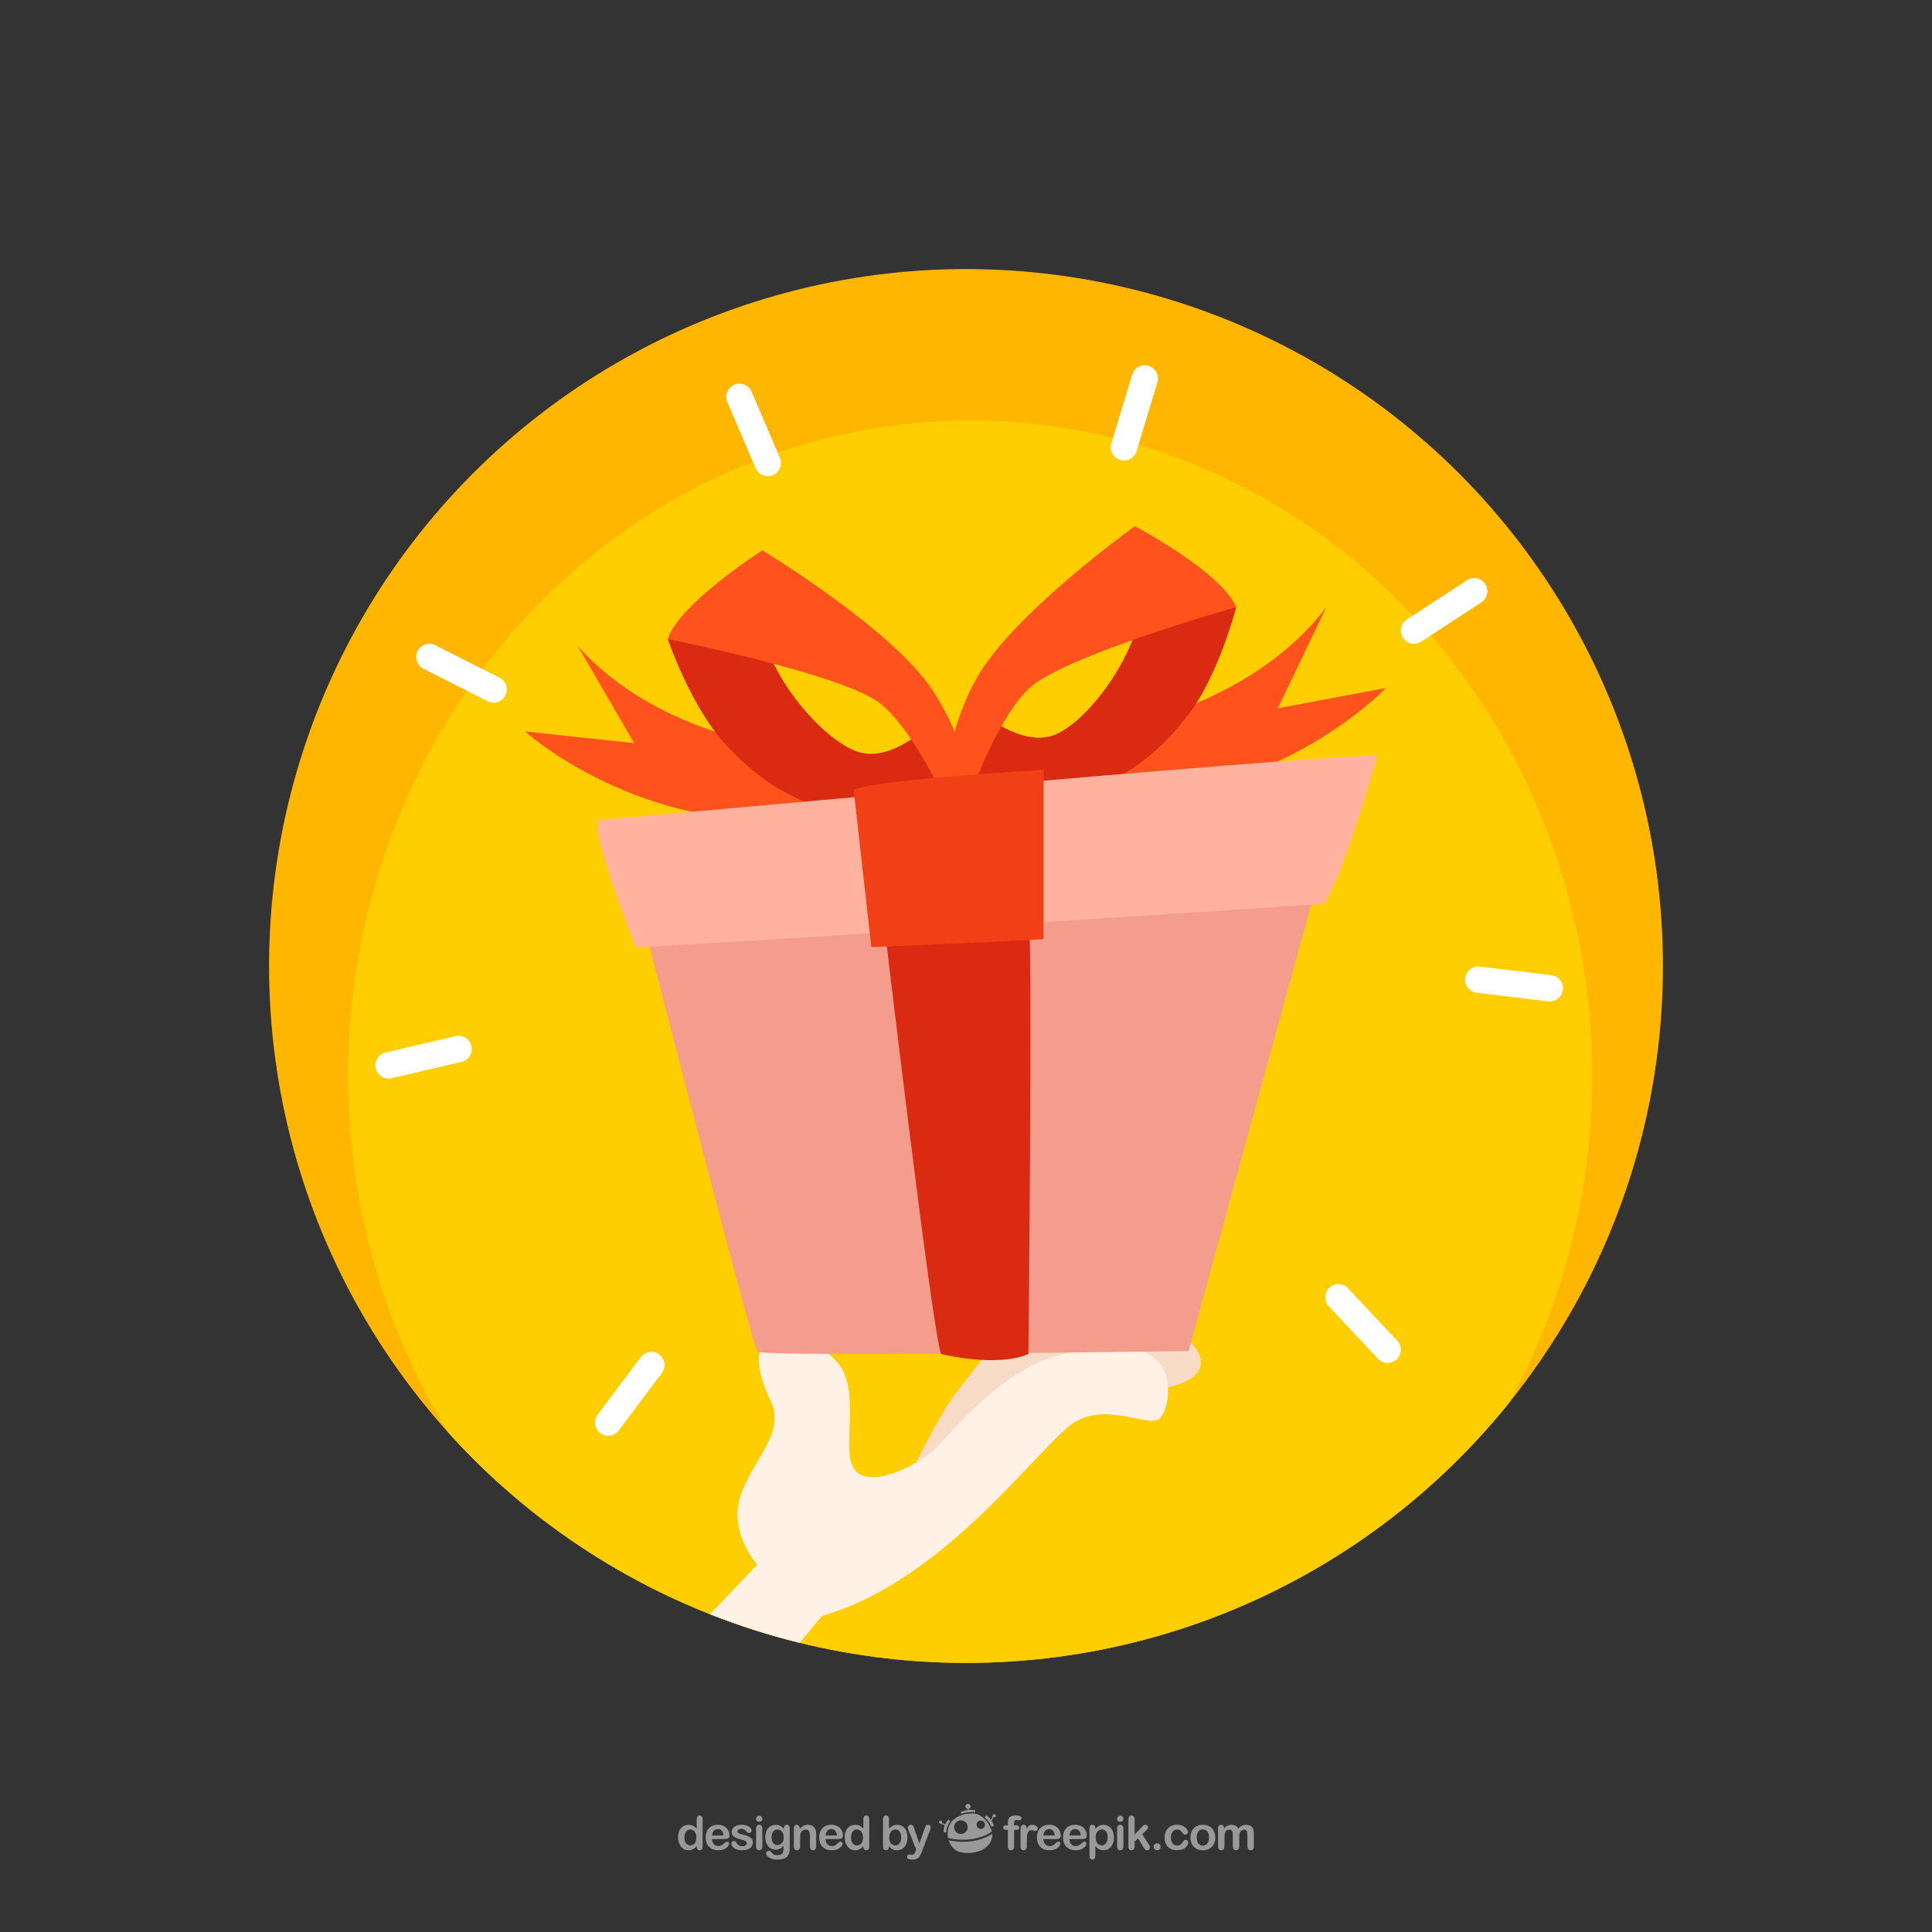<?xml version="1.0" encoding="utf-8"?>
<!-- Generator: Adobe Illustrator 27.5.0, SVG Export Plug-In . SVG Version: 6.00 Build 0)  -->
<svg version="1.1" xmlns="http://www.w3.org/2000/svg" xmlns:xlink="http://www.w3.org/1999/xlink" x="0px" y="0px"
	 viewBox="0 0 800 800" style="enable-background:new 0 0 800 800;" xml:space="preserve">
<rect x="0" y="0" width="800" height="800" fill="#333333" stroke="none"/>
<g id="Background">
	<g>
		<g>
			<path style="fill:#999999;" d="M288.492,764.671v-0.257c-0.349,0.398-0.692,0.724-1.031,0.973
				c-0.338,0.251-0.706,0.441-1.102,0.57c-0.396,0.132-0.827,0.195-1.296,0.195c-0.621,0-1.196-0.131-1.725-0.393
				c-0.528-0.263-0.986-0.639-1.372-1.126c-0.387-0.487-0.68-1.06-0.879-1.719c-0.199-0.659-0.299-1.371-0.299-2.137
				c0-1.621,0.396-2.886,1.188-3.791c0.792-0.904,1.833-1.357,3.125-1.357c0.747,0,1.377,0.129,1.89,0.384
				c0.513,0.257,1.013,0.652,1.501,1.183v-3.827c0-0.532,0.105-0.934,0.318-1.206c0.211-0.273,0.514-0.408,0.907-0.408
				c0.393,0,0.694,0.125,0.907,0.375c0.212,0.251,0.318,0.618,0.318,1.106v11.436c0,0.494-0.113,0.864-0.342,1.111
				c-0.228,0.246-0.522,0.37-0.883,0.37c-0.354,0-0.647-0.128-0.879-0.384C288.607,765.511,288.492,765.146,288.492,764.671z
				 M283.392,760.862c0,0.703,0.109,1.301,0.328,1.795c0.219,0.494,0.518,0.866,0.897,1.115c0.38,0.251,0.795,0.377,1.244,0.377
				c0.456,0,0.872-0.119,1.249-0.357c0.377-0.236,0.677-0.602,0.902-1.091c0.225-0.491,0.337-1.105,0.337-1.839
				c0-0.69-0.112-1.284-0.337-1.782c-0.225-0.496-0.528-0.876-0.912-1.14c-0.383-0.262-0.803-0.393-1.258-0.393
				c-0.475,0-0.899,0.135-1.273,0.403c-0.374,0.269-0.663,0.654-0.869,1.158C283.494,759.613,283.392,760.197,283.392,760.862z"/>
			<path style="fill:#999999;" d="M299.926,761.518h-5.071c0.006,0.588,0.125,1.107,0.356,1.557c0.23,0.45,0.538,0.789,0.921,1.017
				c0.383,0.229,0.806,0.341,1.268,0.341c0.31,0,0.593-0.035,0.85-0.107c0.257-0.074,0.505-0.187,0.746-0.343
				c0.241-0.154,0.462-0.321,0.665-0.499c0.202-0.178,0.464-0.419,0.788-0.723c0.133-0.113,0.323-0.171,0.571-0.171
				c0.266,0,0.48,0.074,0.645,0.22c0.165,0.146,0.248,0.351,0.248,0.617c0,0.234-0.093,0.507-0.275,0.821
				c-0.185,0.314-0.462,0.614-0.832,0.902c-0.372,0.288-0.835,0.526-1.397,0.717c-0.56,0.19-1.204,0.285-1.933,0.285
				c-1.664,0-2.96-0.476-3.884-1.425c-0.924-0.949-1.386-2.238-1.386-3.865c0-0.767,0.113-1.478,0.341-2.132
				c0.229-0.656,0.561-1.218,0.997-1.687c0.437-0.469,0.975-0.827,1.615-1.078c0.639-0.25,1.349-0.374,2.127-0.374
				c1.013,0,1.882,0.212,2.606,0.641c0.726,0.427,1.27,0.979,1.63,1.656c0.36,0.678,0.542,1.369,0.542,2.07
				c0,0.653-0.187,1.075-0.56,1.27C301.13,761.421,300.604,761.518,299.926,761.518z M294.855,760.046h4.702
				c-0.063-0.887-0.303-1.551-0.717-1.99c-0.415-0.44-0.96-0.66-1.638-0.66c-0.646,0-1.177,0.223-1.591,0.669
				C295.195,758.511,294.944,759.172,294.855,760.046z"/>
			<path style="fill:#999999;" d="M311.741,762.761c0,0.716-0.173,1.329-0.522,1.839c-0.348,0.51-0.862,0.896-1.543,1.159
				c-0.68,0.263-1.508,0.393-2.483,0.393c-0.931,0-1.728-0.143-2.394-0.428c-0.664-0.284-1.156-0.642-1.472-1.067
				c-0.317-0.429-0.475-0.857-0.475-1.288c0-0.285,0.101-0.528,0.304-0.73c0.202-0.202,0.459-0.304,0.77-0.304
				c0.271,0,0.48,0.066,0.626,0.199c0.146,0.133,0.286,0.32,0.418,0.56c0.266,0.464,0.585,0.807,0.956,1.036
				c0.37,0.228,0.875,0.342,1.515,0.342c0.519,0,0.945-0.116,1.277-0.347c0.332-0.232,0.498-0.496,0.498-0.794
				c0-0.456-0.172-0.787-0.518-0.996c-0.345-0.209-0.913-0.409-1.705-0.6c-0.893-0.221-1.619-0.454-2.18-0.698
				c-0.561-0.242-1.008-0.565-1.344-0.963c-0.335-0.399-0.503-0.891-0.503-1.473c0-0.518,0.155-1.01,0.465-1.473
				c0.311-0.461,0.768-0.83,1.374-1.106c0.603-0.276,1.333-0.414,2.188-0.414c0.671,0,1.275,0.069,1.809,0.21
				c0.536,0.138,0.983,0.326,1.34,0.561c0.358,0.233,0.63,0.493,0.816,0.777c0.186,0.285,0.28,0.563,0.28,0.837
				c0,0.297-0.1,0.541-0.298,0.732c-0.199,0.188-0.482,0.285-0.85,0.285c-0.266,0-0.492-0.076-0.679-0.229
				c-0.186-0.151-0.4-0.379-0.641-0.683c-0.196-0.253-0.426-0.456-0.693-0.608c-0.266-0.152-0.627-0.227-1.083-0.227
				c-0.469,0-0.858,0.099-1.168,0.3c-0.31,0.198-0.465,0.446-0.465,0.744c0,0.273,0.114,0.496,0.341,0.67
				c0.228,0.175,0.535,0.319,0.922,0.433c0.386,0.113,0.917,0.252,1.596,0.417c0.803,0.197,1.46,0.432,1.97,0.703
				c0.509,0.271,0.896,0.594,1.16,0.965C311.61,761.864,311.741,762.286,311.741,762.761z"/>
			<path style="fill:#999999;" d="M314.39,754.404c-0.361,0-0.669-0.111-0.926-0.333c-0.256-0.221-0.385-0.534-0.385-0.94
				c0-0.368,0.131-0.669,0.394-0.907c0.263-0.238,0.569-0.356,0.916-0.356c0.336,0,0.633,0.107,0.893,0.323
				c0.26,0.216,0.39,0.528,0.39,0.94c0,0.399-0.127,0.711-0.381,0.936C315.039,754.291,314.738,754.404,314.39,754.404z
				 M315.672,757.082v7.493c0,0.52-0.124,0.913-0.371,1.179c-0.247,0.266-0.56,0.398-0.94,0.398s-0.689-0.136-0.926-0.408
				c-0.238-0.272-0.356-0.662-0.356-1.169v-7.418c0-0.512,0.118-0.898,0.356-1.158c0.237-0.26,0.546-0.39,0.926-0.39
				s0.693,0.13,0.94,0.39C315.549,756.259,315.672,756.62,315.672,757.082z"/>
			<path style="fill:#999999;" d="M327.031,757.51v7.531c0,0.861-0.093,1.602-0.277,2.224c-0.182,0.619-0.477,1.133-0.883,1.538
				c-0.405,0.404-0.935,0.706-1.59,0.901c-0.655,0.197-1.471,0.295-2.446,0.295c-0.893,0-1.69-0.125-2.393-0.375
				c-0.702-0.251-1.243-0.573-1.624-0.969c-0.379-0.396-0.57-0.803-0.57-1.221c0-0.316,0.108-0.575,0.324-0.773
				c0.215-0.2,0.475-0.3,0.778-0.3c0.38,0,0.712,0.168,0.997,0.503c0.139,0.171,0.283,0.345,0.432,0.519
				c0.149,0.175,0.314,0.323,0.494,0.447c0.181,0.122,0.398,0.214,0.65,0.274c0.253,0.059,0.545,0.09,0.874,0.09
				c0.671,0,1.192-0.093,1.563-0.28c0.371-0.187,0.63-0.448,0.779-0.784c0.149-0.334,0.236-0.693,0.261-1.077
				c0.025-0.384,0.044-0.999,0.057-1.849c-0.399,0.559-0.859,0.983-1.382,1.274c-0.522,0.291-1.145,0.436-1.866,0.436
				c-0.868,0-1.625-0.222-2.275-0.665c-0.648-0.443-1.147-1.063-1.495-1.861c-0.349-0.799-0.522-1.719-0.522-2.764
				c0-0.778,0.105-1.482,0.317-2.108c0.213-0.628,0.515-1.156,0.907-1.587c0.393-0.431,0.845-0.755,1.358-0.974
				c0.513-0.218,1.076-0.327,1.691-0.327c0.734,0,1.371,0.142,1.909,0.422c0.538,0.283,1.039,0.725,1.5,1.326v-0.352
				c0-0.449,0.11-0.797,0.332-1.045c0.222-0.246,0.507-0.37,0.855-0.37c0.5,0,0.832,0.164,0.997,0.489
				C326.948,756.425,327.031,756.896,327.031,757.51z M319.518,760.796c0,1.051,0.229,1.846,0.688,2.384
				c0.459,0.539,1.053,0.808,1.781,0.808c0.43,0,0.837-0.116,1.22-0.347c0.384-0.232,0.695-0.58,0.936-1.045
				c0.24-0.466,0.361-1.03,0.361-1.695c0-1.057-0.232-1.881-0.698-2.469c-0.466-0.589-1.078-0.884-1.838-0.884
				c-0.741,0-1.334,0.282-1.78,0.846C319.741,758.956,319.518,759.758,319.518,760.796z"/>
			<path style="fill:#999999;" d="M331.152,757.044v0.314c0.455-0.602,0.954-1.043,1.496-1.325c0.542-0.281,1.163-0.423,1.866-0.423
				c0.684,0,1.295,0.149,1.833,0.447c0.538,0.298,0.941,0.719,1.206,1.262c0.172,0.317,0.282,0.66,0.332,1.026
				c0.051,0.368,0.077,0.836,0.077,1.406v4.824c0,0.52-0.119,0.913-0.357,1.179c-0.237,0.266-0.546,0.398-0.926,0.398
				c-0.387,0-0.7-0.136-0.94-0.408c-0.241-0.272-0.361-0.662-0.361-1.169v-4.321c0-0.854-0.119-1.509-0.356-1.961
				c-0.238-0.452-0.71-0.68-1.42-0.68c-0.461,0-0.883,0.138-1.263,0.413c-0.38,0.276-0.659,0.655-0.836,1.136
				c-0.126,0.387-0.19,1.107-0.19,2.165v3.248c0,0.525-0.123,0.921-0.365,1.184c-0.244,0.263-0.559,0.393-0.945,0.393
				c-0.375,0-0.681-0.136-0.922-0.408c-0.24-0.272-0.361-0.662-0.361-1.169v-7.493c0-0.494,0.107-0.863,0.323-1.107
				c0.215-0.243,0.51-0.365,0.883-0.365c0.229,0,0.435,0.054,0.619,0.162c0.183,0.108,0.331,0.27,0.441,0.483
				C331.097,756.471,331.152,756.734,331.152,757.044z"/>
			<path style="fill:#999999;" d="M346.926,761.518h-5.071c0.007,0.588,0.125,1.107,0.356,1.557c0.231,0.45,0.538,0.789,0.921,1.017
				c0.382,0.229,0.805,0.341,1.267,0.341c0.31,0,0.594-0.035,0.851-0.107c0.255-0.074,0.504-0.187,0.746-0.343
				c0.24-0.154,0.461-0.321,0.665-0.499c0.202-0.178,0.464-0.419,0.788-0.723c0.133-0.113,0.323-0.171,0.57-0.171
				c0.266,0,0.481,0.074,0.646,0.22c0.165,0.146,0.247,0.351,0.247,0.617c0,0.234-0.091,0.507-0.275,0.821
				c-0.184,0.314-0.461,0.614-0.832,0.902c-0.371,0.288-0.835,0.526-1.396,0.717c-0.56,0.19-1.205,0.285-1.933,0.285
				c-1.665,0-2.96-0.476-3.885-1.425c-0.923-0.949-1.386-2.238-1.386-3.865c0-0.767,0.114-1.478,0.342-2.132
				c0.228-0.656,0.561-1.218,0.998-1.687c0.436-0.469,0.975-0.827,1.614-1.078c0.639-0.25,1.349-0.374,2.128-0.374
				c1.013,0,1.881,0.212,2.606,0.641c0.726,0.427,1.269,0.979,1.63,1.656c0.36,0.678,0.542,1.369,0.542,2.07
				c0,0.653-0.186,1.075-0.561,1.27C348.13,761.421,347.605,761.518,346.926,761.518z M341.855,760.046h4.701
				c-0.063-0.887-0.302-1.551-0.717-1.99c-0.415-0.44-0.961-0.66-1.638-0.66c-0.646,0-1.177,0.223-1.592,0.669
				C342.194,758.511,341.944,759.172,341.855,760.046z"/>
			<path style="fill:#999999;" d="M357.496,764.671v-0.257c-0.348,0.398-0.691,0.724-1.03,0.973
				c-0.339,0.251-0.706,0.441-1.102,0.57c-0.395,0.132-0.828,0.195-1.296,0.195c-0.622,0-1.196-0.131-1.724-0.393
				c-0.529-0.263-0.986-0.639-1.373-1.126c-0.387-0.487-0.679-1.06-0.878-1.719c-0.2-0.659-0.299-1.371-0.299-2.137
				c0-1.621,0.395-2.886,1.187-3.791c0.792-0.904,1.833-1.357,3.125-1.357c0.747,0,1.378,0.129,1.89,0.384
				c0.513,0.257,1.013,0.652,1.5,1.183v-3.827c0-0.532,0.106-0.934,0.319-1.206c0.211-0.273,0.515-0.408,0.907-0.408
				c0.392,0,0.694,0.125,0.907,0.375c0.212,0.251,0.318,0.618,0.318,1.106v11.436c0,0.494-0.114,0.864-0.342,1.111
				c-0.228,0.246-0.522,0.37-0.883,0.37c-0.355,0-0.647-0.128-0.879-0.384C357.612,765.511,357.496,765.146,357.496,764.671z
				 M352.396,760.862c0,0.703,0.108,1.301,0.327,1.795c0.218,0.494,0.518,0.866,0.898,1.115c0.379,0.251,0.794,0.377,1.243,0.377
				c0.456,0,0.873-0.119,1.249-0.357c0.377-0.236,0.678-0.602,0.902-1.091c0.225-0.491,0.337-1.105,0.337-1.839
				c0-0.69-0.112-1.284-0.337-1.782c-0.224-0.496-0.528-0.876-0.912-1.14c-0.384-0.262-0.803-0.393-1.259-0.393
				c-0.474,0-0.899,0.135-1.272,0.403c-0.373,0.269-0.663,0.654-0.869,1.158C352.499,759.613,352.396,760.197,352.396,760.862z"/>
			<path style="fill:#999999;" d="M368.094,753.235v3.96c0.487-0.506,0.984-0.895,1.491-1.163c0.506-0.269,1.134-0.403,1.881-0.403
				c0.861,0,1.616,0.204,2.266,0.611c0.648,0.41,1.151,1.002,1.51,1.777c0.357,0.774,0.537,1.695,0.537,2.76
				c0,0.785-0.1,1.504-0.299,2.16c-0.2,0.655-0.49,1.224-0.869,1.704c-0.38,0.481-0.841,0.854-1.382,1.117
				c-0.542,0.263-1.139,0.393-1.79,0.393c-0.399,0-0.775-0.047-1.125-0.143c-0.352-0.095-0.651-0.219-0.898-0.375
				c-0.246-0.154-0.457-0.314-0.631-0.479c-0.174-0.164-0.404-0.412-0.689-0.741v0.257c0,0.487-0.117,0.856-0.352,1.107
				c-0.233,0.25-0.531,0.374-0.892,0.374c-0.367,0-0.66-0.124-0.879-0.374c-0.219-0.251-0.328-0.62-0.328-1.107v-11.322
				c0-0.525,0.106-0.923,0.317-1.191c0.212-0.269,0.509-0.403,0.889-0.403c0.399,0,0.706,0.128,0.921,0.384
				C367.986,752.396,368.094,752.76,368.094,753.235z M368.218,760.938c0,1.032,0.236,1.824,0.708,2.378
				c0.472,0.555,1.091,0.833,1.857,0.833c0.652,0,1.214-0.283,1.686-0.851c0.472-0.567,0.708-1.379,0.708-2.437
				c0-0.684-0.097-1.273-0.294-1.767c-0.197-0.494-0.475-0.876-0.835-1.145c-0.361-0.268-0.783-0.403-1.264-0.403
				c-0.494,0-0.935,0.135-1.32,0.403c-0.386,0.269-0.69,0.658-0.912,1.168C368.329,759.628,368.218,760.235,368.218,760.938z"/>
			<path style="fill:#999999;" d="M379.14,766.476l0.237-0.58l-3.191-8.035c-0.196-0.461-0.295-0.798-0.295-1.007
				c0-0.222,0.058-0.427,0.171-0.616c0.114-0.19,0.271-0.343,0.47-0.456c0.2-0.115,0.407-0.172,0.622-0.172
				c0.373,0,0.655,0.119,0.846,0.357c0.19,0.237,0.357,0.577,0.503,1.021l2.194,6.383l2.08-5.936
				c0.164-0.479,0.313-0.857,0.446-1.13c0.133-0.272,0.273-0.456,0.422-0.55c0.149-0.096,0.359-0.144,0.632-0.144
				c0.197,0,0.385,0.052,0.565,0.157c0.18,0.104,0.319,0.245,0.418,0.423c0.098,0.177,0.148,0.363,0.148,0.56
				c-0.026,0.12-0.066,0.291-0.124,0.514c-0.058,0.221-0.126,0.447-0.208,0.674l-3.381,8.852c-0.292,0.778-0.577,1.389-0.855,1.832
				c-0.279,0.443-0.647,0.785-1.106,1.021c-0.46,0.238-1.078,0.357-1.857,0.357c-0.759,0-1.33-0.082-1.708-0.246
				c-0.381-0.166-0.57-0.467-0.57-0.903c0-0.297,0.089-0.527,0.271-0.689c0.18-0.161,0.448-0.243,0.801-0.243
				c0.14,0,0.276,0.02,0.409,0.059c0.164,0.037,0.307,0.057,0.427,0.057c0.297,0,0.532-0.044,0.704-0.134
				c0.17-0.088,0.324-0.241,0.461-0.461C378.806,767.222,378.963,766.899,379.14,766.476z"/>
		</g>
		<g>
			<path style="fill:#999999;" d="M416.703,755.834h0.618v-0.778c0-0.814,0.1-1.457,0.307-1.938
				c0.204-0.479,0.556-0.826,1.047-1.045c0.49-0.217,1.163-0.326,2.017-0.326c1.52,0,2.272,0.367,2.272,1.114
				c0,0.238-0.079,0.444-0.24,0.615c-0.154,0.169-0.343,0.256-0.558,0.256c-0.1,0-0.278-0.019-0.527-0.06
				c-0.237-0.033-0.452-0.056-0.623-0.056c-0.468,0-0.767,0.141-0.905,0.415c-0.127,0.275-0.195,0.669-0.195,1.185v0.617h0.633
				c0.991,0,1.481,0.297,1.481,0.896c0,0.419-0.127,0.69-0.393,0.805c-0.262,0.114-0.624,0.171-1.089,0.171h-0.633v6.871
				c0,0.511-0.12,0.9-0.369,1.168c-0.241,0.273-0.554,0.406-0.942,0.406c-0.367,0-0.671-0.134-0.918-0.406
				c-0.244-0.268-0.364-0.657-0.364-1.168v-6.871h-0.714c-0.389,0-0.683-0.084-0.894-0.262c-0.209-0.171-0.314-0.399-0.314-0.678
				C415.399,756.142,415.834,755.834,416.703,755.834"/>
			<path style="fill:#999999;" d="M425.192,762.408v2.168c0,0.523-0.133,0.919-0.374,1.18c-0.247,0.266-0.559,0.395-0.938,0.395
				c-0.382,0-0.688-0.131-0.927-0.4c-0.236-0.264-0.36-0.656-0.36-1.174v-7.223c0-1.166,0.42-1.749,1.261-1.749
				c0.434,0,0.743,0.135,0.934,0.408c0.189,0.273,0.295,0.674,0.317,1.208c0.308-0.534,0.624-0.935,0.948-1.208
				c0.332-0.273,0.763-0.408,1.31-0.408c0.549,0,1.072,0.135,1.585,0.408c0.516,0.273,0.771,0.637,0.771,1.085
				c0,0.315-0.11,0.58-0.326,0.781c-0.22,0.209-0.454,0.312-0.706,0.312c-0.1,0-0.331-0.063-0.692-0.18
				c-0.365-0.113-0.688-0.173-0.963-0.173c-0.38,0-0.692,0.103-0.932,0.298c-0.242,0.205-0.431,0.497-0.564,0.887
				c-0.129,0.395-0.219,0.865-0.273,1.404C425.215,760.969,425.192,761.63,425.192,762.408"/>
			<path style="fill:#999999;" d="M437.113,761.516h-5.074c0.009,0.588,0.124,1.11,0.354,1.559c0.235,0.446,0.54,0.786,0.925,1.017
				c0.385,0.227,0.804,0.34,1.268,0.34c0.311,0,0.593-0.033,0.85-0.111c0.254-0.069,0.505-0.185,0.745-0.341
				c0.242-0.152,0.46-0.318,0.664-0.5c0.202-0.175,0.467-0.416,0.79-0.719c0.135-0.113,0.324-0.174,0.568-0.174
				c0.269,0,0.481,0.074,0.649,0.222c0.166,0.147,0.243,0.351,0.243,0.617c0,0.235-0.089,0.508-0.268,0.819
				c-0.188,0.317-0.463,0.616-0.836,0.906c-0.374,0.285-0.839,0.527-1.398,0.714c-0.559,0.19-1.206,0.286-1.932,0.286
				c-1.671,0-2.964-0.473-3.887-1.422c-0.924-0.952-1.392-2.242-1.392-3.868c0-0.767,0.117-1.479,0.348-2.135
				c0.225-0.658,0.558-1.216,0.999-1.688c0.436-0.471,0.97-0.828,1.612-1.078c0.638-0.249,1.347-0.374,2.128-0.374
				c1.011,0,1.881,0.214,2.606,0.646c0.724,0.423,1.273,0.977,1.629,1.654c0.361,0.681,0.542,1.368,0.542,2.074
				c0,0.648-0.188,1.07-0.561,1.266C438.315,761.419,437.791,761.516,437.113,761.516 M432.039,760.041h4.701
				c-0.063-0.885-0.298-1.55-0.714-1.986c-0.418-0.442-0.959-0.66-1.641-0.66c-0.645,0-1.177,0.22-1.592,0.669
				C432.38,758.51,432.126,759.168,432.039,760.041"/>
			<path style="fill:#999999;" d="M447.9,761.516h-5.073c0.006,0.588,0.125,1.11,0.354,1.559c0.231,0.446,0.539,0.786,0.921,1.017
				c0.383,0.227,0.806,0.34,1.271,0.34c0.308,0,0.593-0.033,0.845-0.111c0.259-0.069,0.506-0.185,0.75-0.341
				c0.242-0.152,0.46-0.318,0.664-0.5c0.199-0.175,0.464-0.416,0.788-0.719c0.135-0.113,0.326-0.174,0.568-0.174
				c0.268,0,0.483,0.074,0.65,0.222c0.165,0.147,0.24,0.351,0.24,0.617c0,0.235-0.087,0.508-0.273,0.819
				c-0.177,0.317-0.455,0.616-0.83,0.906c-0.37,0.285-0.84,0.527-1.395,0.714c-0.558,0.19-1.208,0.286-1.935,0.286
				c-1.667,0-2.959-0.473-3.887-1.422c-0.924-0.952-1.389-2.242-1.389-3.868c0-0.767,0.116-1.479,0.348-2.135
				c0.227-0.658,0.559-1.216,0.996-1.688c0.436-0.471,0.973-0.828,1.614-1.078c0.638-0.249,1.351-0.374,2.129-0.374
				c1.009,0,1.878,0.214,2.613,0.646c0.72,0.423,1.266,0.977,1.621,1.654c0.359,0.681,0.545,1.368,0.545,2.074
				c0,0.648-0.191,1.07-0.561,1.266C449.1,761.419,448.576,761.516,447.9,761.516 M442.827,760.041h4.701
				c-0.063-0.885-0.304-1.55-0.715-1.986c-0.421-0.442-0.962-0.66-1.643-0.66c-0.645,0-1.176,0.22-1.593,0.669
				C443.165,758.51,442.911,759.168,442.827,760.041"/>
			<path style="fill:#999999;" d="M453.58,757.063v0.311c0.486-0.601,0.994-1.042,1.524-1.324c0.519-0.284,1.118-0.427,1.782-0.427
				c0.795,0,1.535,0.208,2.207,0.617c0.671,0.414,1.198,1.016,1.589,1.807c0.39,0.795,0.586,1.729,0.586,2.813
				c0,0.796-0.112,1.531-0.336,2.201c-0.224,0.668-0.537,1.227-0.929,1.68c-0.393,0.45-0.855,0.802-1.39,1.046
				c-0.542,0.241-1.111,0.363-1.728,0.363c-0.738,0-1.364-0.148-1.865-0.447c-0.503-0.292-0.982-0.733-1.441-1.306v3.893
				c0,1.136-0.416,1.71-1.244,1.71c-0.49,0-0.809-0.146-0.972-0.44c-0.151-0.299-0.233-0.724-0.233-1.291v-11.193
				c0-0.495,0.106-0.859,0.32-1.107c0.215-0.239,0.512-0.364,0.885-0.364c0.369,0,0.666,0.125,0.896,0.374
				C453.467,756.232,453.58,756.589,453.58,757.063 M458.664,760.831c0-0.685-0.107-1.273-0.315-1.763
				c-0.209-0.492-0.499-0.867-0.866-1.128c-0.367-0.263-0.782-0.397-1.232-0.397c-0.714,0-1.318,0.284-1.809,0.844
				c-0.492,0.566-0.739,1.396-0.739,2.493c0,1.026,0.244,1.833,0.735,2.406c0.487,0.573,1.086,0.858,1.813,0.858
				c0.429,0,0.83-0.126,1.197-0.372c0.371-0.253,0.665-0.627,0.884-1.127C458.553,762.144,458.664,761.539,458.664,760.831"/>
			<path style="fill:#999999;" d="M463.88,754.397c-0.362,0-0.669-0.114-0.923-0.335c-0.26-0.223-0.388-0.532-0.388-0.937
				c0-0.368,0.131-0.67,0.396-0.91c0.262-0.234,0.566-0.356,0.914-0.356c0.34,0,0.636,0.107,0.894,0.319
				c0.26,0.219,0.391,0.534,0.391,0.946c0,0.399-0.127,0.711-0.378,0.936C464.532,754.283,464.231,754.397,463.88,754.397
				 M465.164,757.076v7.502c0,0.516-0.124,0.908-0.37,1.172c-0.25,0.269-0.561,0.4-0.941,0.4c-0.381,0-0.685-0.134-0.928-0.406
				c-0.233-0.276-0.355-0.665-0.355-1.166v-7.428c0-0.51,0.122-0.895,0.355-1.154c0.243-0.265,0.547-0.392,0.928-0.392
				c0.381,0,0.691,0.127,0.941,0.392C465.04,756.256,465.164,756.618,465.164,757.076"/>
			<path style="fill:#999999;" d="M473.523,764.967l-2.284-3.766l-1.408,1.328v2.065c0,0.499-0.133,0.882-0.397,1.149
				c-0.257,0.273-0.566,0.406-0.906,0.406c-0.398,0-0.715-0.131-0.94-0.4c-0.227-0.264-0.344-0.656-0.344-1.174v-11.063
				c0-0.573,0.114-1.011,0.331-1.313c0.223-0.305,0.545-0.452,0.953-0.452c0.399,0,0.713,0.137,0.949,0.411
				c0.234,0.271,0.354,0.674,0.354,1.202v6.293l2.916-3.063c0.362-0.376,0.633-0.641,0.827-0.778
				c0.189-0.139,0.419-0.208,0.689-0.208c0.326,0,0.594,0.104,0.815,0.309c0.211,0.206,0.32,0.466,0.32,0.773
				c0,0.379-0.354,0.889-1.055,1.521l-1.377,1.263l2.659,4.183c0.193,0.313,0.339,0.544,0.424,0.706
				c0.084,0.159,0.13,0.319,0.13,0.462c0,0.413-0.114,0.734-0.341,0.976c-0.225,0.236-0.523,0.354-0.886,0.354
				c-0.316,0-0.564-0.081-0.733-0.256C474.051,765.722,473.813,765.411,473.523,764.967"/>
			<path style="fill:#999999;" d="M479.159,766.15c-0.392,0-0.728-0.126-1.014-0.381c-0.284-0.249-0.429-0.605-0.429-1.064
				c0-0.386,0.138-0.719,0.41-0.995c0.274-0.279,0.607-0.419,1.008-0.419c0.397,0,0.735,0.14,1.022,0.412
				c0.279,0.275,0.422,0.612,0.422,1.002c0,0.452-0.143,0.808-0.422,1.06C479.87,766.024,479.538,766.15,479.159,766.15"/>
			<path style="fill:#999999;" d="M492.057,762.94c0,0.32-0.097,0.668-0.291,1.034c-0.191,0.37-0.488,0.718-0.886,1.05
				c-0.395,0.332-0.892,0.602-1.495,0.804c-0.601,0.202-1.28,0.307-2.03,0.307c-1.606,0-2.858-0.47-3.758-1.401
				c-0.896-0.936-1.346-2.19-1.346-3.76c0-1.067,0.204-2.006,0.619-2.824c0.407-0.815,1.004-1.447,1.781-1.894
				c0.779-0.448,1.716-0.67,2.794-0.67c0.674,0,1.288,0.098,1.852,0.295c0.561,0.195,1.032,0.451,1.425,0.759
				c0.387,0.315,0.685,0.644,0.89,0.992c0.207,0.352,0.308,0.681,0.308,0.987c0,0.308-0.113,0.571-0.343,0.787
				c-0.235,0.215-0.516,0.324-0.839,0.324c-0.219,0-0.398-0.057-0.541-0.166c-0.144-0.112-0.305-0.29-0.479-0.542
				c-0.317-0.479-0.646-0.842-0.996-1.079c-0.343-0.243-0.78-0.362-1.314-0.362c-0.762,0-1.384,0.298-1.854,0.898
				c-0.468,0.596-0.703,1.42-0.703,2.454c0,0.488,0.063,0.939,0.183,1.348c0.117,0.407,0.291,0.756,0.52,1.044
				c0.23,0.287,0.504,0.505,0.826,0.654c0.324,0.153,0.681,0.226,1.064,0.226c0.521,0,0.967-0.12,1.337-0.36
				c0.376-0.241,0.702-0.607,0.986-1.102c0.158-0.291,0.327-0.518,0.509-0.684c0.183-0.163,0.409-0.249,0.676-0.249
				c0.316,0,0.58,0.123,0.786,0.362C491.951,762.411,492.057,762.67,492.057,762.94"/>
			<path style="fill:#999999;" d="M503.248,760.88c0,0.77-0.122,1.484-0.355,2.139c-0.247,0.652-0.592,1.213-1.05,1.679
				c-0.455,0.469-1.002,0.828-1.632,1.08c-0.64,0.247-1.35,0.375-2.139,0.375c-0.785,0-1.493-0.128-2.121-0.383
				c-0.623-0.249-1.171-0.614-1.626-1.082c-0.461-0.477-0.809-1.034-1.052-1.677c-0.229-0.643-0.351-1.354-0.351-2.131
				c0-0.786,0.124-1.506,0.358-2.158c0.242-0.654,0.589-1.212,1.039-1.673c0.451-0.462,0.993-0.817,1.631-1.07
				c0.643-0.249,1.35-0.374,2.121-0.374c0.784,0,1.498,0.125,2.139,0.382c0.638,0.251,1.183,0.614,1.644,1.079
				c0.458,0.475,0.803,1.029,1.04,1.672C503.128,759.389,503.248,760.098,503.248,760.88 M500.644,760.88
				c0-1.059-0.234-1.881-0.698-2.469c-0.463-0.596-1.09-0.888-1.874-0.888c-0.508,0-0.955,0.132-1.343,0.394
				c-0.387,0.262-0.681,0.649-0.89,1.164c-0.209,0.514-0.315,1.113-0.315,1.799c0,0.679,0.103,1.268,0.31,1.773
				c0.208,0.511,0.502,0.897,0.886,1.166c0.386,0.267,0.835,0.404,1.353,0.404c0.784,0,1.411-0.296,1.874-0.892
				C500.41,762.741,500.644,761.921,500.644,760.88"/>
			<path style="fill:#999999;" d="M513.14,761.07v3.446c0,0.547-0.12,0.951-0.369,1.227c-0.25,0.273-0.571,0.408-0.978,0.408
				c-0.393,0-0.714-0.136-0.951-0.408c-0.247-0.276-0.372-0.681-0.372-1.227v-4.131c0-0.653-0.02-1.162-0.063-1.524
				c-0.046-0.354-0.168-0.655-0.362-0.883c-0.196-0.235-0.509-0.352-0.931-0.352c-0.851,0-1.407,0.29-1.677,0.881
				c-0.268,0.576-0.406,1.413-0.406,2.507v3.502c0,0.538-0.122,0.946-0.361,1.224c-0.249,0.273-0.567,0.412-0.965,0.412
				c-0.396,0-0.717-0.139-0.967-0.412c-0.252-0.277-0.376-0.685-0.376-1.224v-7.419c0-0.489,0.111-0.86,0.335-1.111
				c0.229-0.257,0.526-0.382,0.89-0.382c0.356,0,0.651,0.123,0.892,0.355c0.236,0.238,0.354,0.566,0.354,0.984v0.245
				c0.453-0.535,0.935-0.932,1.444-1.181c0.517-0.26,1.082-0.386,1.713-0.386c0.651,0,1.211,0.131,1.678,0.39
				c0.47,0.261,0.853,0.655,1.16,1.177c0.439-0.528,0.909-0.923,1.41-1.181c0.5-0.257,1.053-0.386,1.662-0.386
				c0.706,0,1.321,0.143,1.834,0.419c0.51,0.278,0.893,0.68,1.148,1.195c0.221,0.473,0.33,1.21,0.33,2.217v5.063
				c0,0.547-0.122,0.951-0.367,1.227c-0.246,0.273-0.575,0.408-0.979,0.408c-0.395,0-0.714-0.139-0.965-0.412
				c-0.25-0.277-0.376-0.685-0.376-1.224v-4.361c0-0.559-0.023-1.003-0.069-1.338c-0.047-0.337-0.177-0.62-0.383-0.847
				c-0.212-0.228-0.53-0.344-0.953-0.344c-0.342,0-0.666,0.107-0.974,0.308c-0.307,0.198-0.547,0.477-0.721,0.813
				C513.238,759.185,513.14,759.96,513.14,761.07"/>
		</g>
		<g>
			<path style="fill:#999999;" d="M392.435,760.252c-0.002-0.005-0.002-0.01-0.002-0.018
				C392.433,760.242,392.433,760.247,392.435,760.252z"/>
			<path style="fill:#999999;" d="M392.566,761.081c0.002,0,0.002,0,0.003,0c-0.05-0.236-0.088-0.471-0.119-0.702
				C392.48,760.612,392.519,760.848,392.566,761.081z"/>
			<path style="fill:#999999;" d="M393.424,763.487c-0.006-0.01-0.011-0.021-0.017-0.033
				C393.413,763.466,393.418,763.477,393.424,763.487z"/>
			<path style="fill:#999999;" d="M393.342,763.327c-0.022-0.044-0.044-0.09-0.065-0.134
				C393.298,763.24,393.32,763.283,393.342,763.327z"/>
			<path style="fill:#999999;" d="M392.807,762.008c0.127,0.4,0.28,0.788,0.457,1.158c-0.18-0.378-0.33-0.767-0.454-1.158
				C392.809,762.008,392.808,762.008,392.807,762.008z"/>
			<path style="fill:#999999;" d="M402.473,750.315c0.501,0,0.871,0.04,1.295,0.111l0.12-0.763c0,0-1.171-0.36-2.71-0.234
				l-0.121-0.415c0.478-0.101,0.838-0.526,0.838-1.034c0-0.582-0.474-1.054-1.057-1.054s-1.056,0.472-1.056,1.054
				c0,0.508,0.358,0.934,0.836,1.034l0.134,0.463c-1.634,0.225-2.935,0.862-2.935,0.862l0.23,0.705
				c0.989-0.329,1.846-0.529,2.624-0.613C401.432,750.351,402.005,750.315,402.473,750.315z"/>
			<path style="fill:#999999;" d="M393.405,754.174l0.006-0.008c0.039-0.05,0.076-0.097,0.113-0.143l-0.313-0.226l-0.488-0.356
				c-0.027,0.038-0.795,0.744-1.401,2.048c-0.025-0.041-0.056-0.081-0.09-0.119c-0.182-0.198-0.436-0.3-0.758-0.294
				c-0.004,0-0.009,0-0.015,0c-0.2,0-0.337-0.066-0.427-0.147c0.089-0.113,0.143-0.256,0.143-0.413c0-0.368-0.3-0.669-0.669-0.669
				c-0.369,0-0.669,0.301-0.669,0.669c0,0.37,0.3,0.669,0.669,0.669c0.058,0,0.113-0.01,0.167-0.021
				c0.164,0.183,0.425,0.342,0.808,0.334c0.197-0.002,0.341,0.049,0.438,0.155c0.111,0.121,0.148,0.296,0.16,0.428
				c-0.001,0.002-0.001,0.005-0.003,0.005c-0.435,1.19-0.311,2.67-0.311,2.67l1.057,0.042c0.022-0.539,0.099-1.482,0.372-2.23
				C392.719,755.118,393.378,754.212,393.405,754.174z"/>
			<path style="fill:#999999;" d="M411.672,751.199c-0.368,0-0.669,0.299-0.669,0.669c0,0.058,0.009,0.112,0.023,0.165
				c-0.184,0.166-0.343,0.428-0.337,0.81c0.003,0.197-0.048,0.34-0.154,0.437c-0.085,0.075-0.191,0.115-0.296,0.141
				c-0.787-1.103-1.756-1.775-1.756-1.775l-0.759,0.813c0.573,0.521,1.159,1.175,1.729,1.99c0.394,0.563,0.799,1.29,1.136,2.015
				l1.024-0.486c0,0-0.468-1.155-1.126-2.191c0.114-0.04,0.229-0.102,0.331-0.192c0.2-0.181,0.299-0.436,0.293-0.758
				c-0.002-0.208,0.067-0.349,0.149-0.441c0.114,0.087,0.257,0.143,0.412,0.143c0.371,0,0.67-0.3,0.67-0.669
				C412.342,751.498,412.043,751.199,411.672,751.199z"/>
			<path style="fill:#999999;" d="M409.015,760.401c-1.409,0.687-3.728,1.594-6.781,2.02c-1.198,0.166-2.359,0.227-3.428,0.227
				c-1.391,0-2.62-0.103-3.563-0.223c-1.076-0.136-1.917-0.302-2.432-0.418c0.124,0.392,0.273,0.78,0.454,1.158
				c0.003,0.01,0.008,0.021,0.013,0.027c0.021,0.044,0.043,0.09,0.065,0.134c0.021,0.044,0.043,0.087,0.065,0.127
				c0.006,0.012,0.011,0.023,0.017,0.033c0.303,0.57,0.667,1.095,1.081,1.549c1.44,1.575,2.907,1.824,2.921,1.826l0.023,0.003
				l0.022,0.008c0.013,0.005,1.314,0.425,3.292,0.425c1.945,0,3.854-0.393,5.674-1.167c1.348-0.689,2.622-1.736,3.254-2.67
				c0.488-0.723,0.841-1.493,1.05-2.294c0.111-0.426,0.199-1.107,0.147-1.825C410.49,759.608,409.863,759.988,409.015,760.401z"/>
			<path style="fill:#999999;" d="M393.857,754.508c-0.041,0.06-0.652,0.925-1.135,2.253c-0.362,0.995-0.346,2.443-0.346,2.46v0.003
				c0,0.34,0.019,0.677,0.057,1.011c0,0.008,0,0.013,0.002,0.018c0.004,0.043,0.011,0.084,0.015,0.127
				c0.03,0.231,0.069,0.466,0.119,0.702c0.7,0.178,4.878,1.152,9.548,0.502c2.927-0.407,5.149-1.273,6.499-1.927
				c1.121-0.544,1.842-1.036,2.12-1.238c-0.277-1.028-1.042-2.641-1.743-3.646c-2.005-2.865-4.167-3.601-5.277-3.783
				c-0.424-0.069-0.763-0.109-1.243-0.109c-0.447,0-1.002,0.036-1.743,0.114c-0.743,0.077-1.572,0.273-2.532,0.596
				c-1.348,0.451-2.567,1.159-3.527,2.048l-0.033,0.03C394.495,753.798,394.199,754.073,393.857,754.508z M406.127,753.841
				c0.961,0,1.743,0.781,1.743,1.743c0,0.962-0.782,1.744-1.743,1.744c-0.962,0-1.742-0.782-1.742-1.744
				C404.385,754.622,405.165,753.841,406.127,753.841z M397.885,753.771c1.557,0,2.817,1.262,2.817,2.817
				c0,1.556-1.26,2.815-2.817,2.815c-1.555,0-2.816-1.259-2.816-2.815C395.069,755.033,396.33,753.771,397.885,753.771z"/>
		</g>
	</g>
</g>
<g id="Objects">
	<g>
		<defs>
			<circle id="SVGID_1_" cx="400" cy="400" r="288.584"/>
		</defs>
		<use xlink:href="#SVGID_1_"  style="overflow:visible;fill:#FFB600;"/>
		<clipPath id="SVGID_00000041268739777390870380000012888757013204398978_">
			<use xlink:href="#SVGID_1_"  style="overflow:visible;"/>
		</clipPath>
		
			<ellipse style="clip-path:url(#SVGID_00000041268739777390870380000012888757013204398978_);fill:#FFCE00;" cx="401.701" cy="445.514" rx="257.56" ry="271.423"/>
		<g style="clip-path:url(#SVGID_00000041268739777390870380000012888757013204398978_);">
			<g>
				<path style="fill:#F7DBC6;" d="M373.804,616.615c0,0,15.634-32.384,22.334-40.201c6.7-7.817,15.25-23.451,28.284-25.684
					c13.034-2.233,13.034,13.401,7.451,17.867S373.804,616.615,373.804,616.615z"/>
				<path style="fill:#F7DBC6;" d="M411.716,593.164c0,0,46.539-18.996,59.241-17.867c12.701,1.129,36.851-4.901,21.217-20.318
					c-15.634-15.417-60.413-3.133-80.458,11.384C391.671,580.881,355.243,645.65,411.716,593.164z"/>
				<path style="fill:#FFF1E6;" d="M240.916,723.819l72.688-75.936c0,0-12.385-13.401-6.802-29.034
					c5.584-15.634,18.725-25.684,12.155-39.085s-6.584-24.568,1.798-24.568s25.132,1.117,29.599,15.634
					c4.467,14.517-2.503,33.501,4.891,39.085c7.393,5.583,24.144-3.35,30.844-8.934c6.7-5.584,26.801-33.501,53.602-40.201
					c26.801-6.7,34.618-2.233,40.201,3.35c5.583,5.583,4.467,20.101,0,23.451c-4.467,3.35-21.217-6.7-34.618,1.117
					c-13.401,7.817-53.382,65.886-104.861,80.403c0,0-34.42,40.201-39.599,54.719c-5.179,14.517-5.179,14.517-5.179,14.517
					S221.264,744.349,240.916,723.819z"/>
			</g>
			<g>
				<g>
					<path style="fill:#FF521D;" d="M461.016,301.634c0,0,56.908-8.916,88.189-50.224l-20.114,41.878l44.671-8.369
						c0,0-49.881,52.871-128.241,44.271L461.016,301.634z"/>
					<path style="fill:#FF521D;" d="M331.149,310.698c0,0-57.433-4.413-91.866-43.134l23.345,40.166l-45.191-4.83
						c0,0,53.884,48.785,131.325,34.049L331.149,310.698z"/>
					<g>
						<path style="fill:#DB2A12;" d="M511.868,251.398c0,0-7.339,29.032-20.745,45.778c-13.406,16.746-35.587,38.62-91.582,37.94
							l4.48-41.868c0,0,16.362,15.073,30.514,11.728c14.152-3.346,36.495-33.49,37.618-53.59L511.868,251.398z"/>
						<path style="fill:#FF521D;" d="M469.93,217.883c0,0,35.872,18.995,41.938,33.514c0,0-71.1,20.079-85.566,33.475
							c-14.466,13.396-26.761,50.243-26.761,50.243l-7.328-4.983c0,0-2.714-21.821,11.811-48.617
							C418.55,254.719,469.93,217.883,469.93,217.883z"/>
					</g>
					<g>
						<path style="fill:#DB2A12;" d="M276.505,264.617c0,0,9.6,28.365,24.281,44.005c14.681,15.64,38.514,35.702,94.282,30.62
							l-7.759-41.386c0,0-15.126,16.313-29.497,14.091c-14.371-2.222-39.016-30.516-41.716-50.466L276.505,264.617z"/>
						<path style="fill:#FF521D;" d="M315.677,227.908c0,0-34.268,21.757-39.172,36.708c0,0,72.459,14.425,87.933,26.642
							c15.474,12.217,30.629,47.983,30.629,47.983l6.913-5.544c0,0,0.99-21.966-15.598-47.538
							C369.795,260.589,315.677,227.908,315.677,227.908z"/>
					</g>
				</g>
				<g>
					<path style="fill:#F49D8C;" d="M263.25,369.824c0,0,48.244,187.503,50.353,189.84c2.11,2.336,178.571-0.217,178.571-0.217
						s54.719-199.673,55.835-203.023L263.25,369.824z"/>
					<path style="fill:#DB2A12;" d="M365.359,376.151c0,0,20.608,175.432,24.331,184.497c0,0,22.958,5.785,36.141,0
						c0,0,1.895-174.819,0-184.497C423.936,366.473,365.359,376.151,365.359,376.151z"/>
				</g>
				<g>
					<path style="fill:#FFB39F;" d="M247.616,339.673c0,0,291.46-26.801,322.728-26.801c0,0-14.888,52.498-22.334,61.419
						c0,0-270.243,17.867-284.76,17.867C263.25,392.158,245.383,347.49,247.616,339.673z"/>
					<path style="fill:#F24016;" d="M353.483,327.016c0,0,6.75,60.303,7.334,65.142c0,0,65.352-2.606,71.308-3.35v-69.98
						C432.125,318.827,363.978,322.553,353.483,327.016z"/>
				</g>
			</g>
		</g>
		<g style="clip-path:url(#SVGID_00000041268739777390870380000012888757013204398978_);">
			<path style="fill:#FFFFFF;" d="M647.139,409.871c-0.36,2.996-3.08,5.133-6.076,4.774l-29.564-3.549
				c-2.996-0.36-5.133-3.08-4.774-6.076l0,0c0.36-2.996,3.08-5.133,6.076-4.774l29.564,3.549
				C645.361,404.154,647.498,406.875,647.139,409.871L647.139,409.871z"/>
			<path style="fill:#FFFFFF;" d="M615.015,241.839c1.65,2.526,0.94,5.912-1.586,7.563l-24.929,16.285
				c-2.526,1.65-5.912,0.94-7.563-1.586l0,0c-1.65-2.526-0.94-5.912,1.586-7.563l24.929-16.285
				C609.979,238.602,613.365,239.313,615.015,241.839L615.015,241.839z"/>
			<path style="fill:#FFFFFF;" d="M475.611,151.5c2.888,0.874,4.521,3.925,3.646,6.813l-8.629,28.498
				c-0.874,2.888-3.925,4.521-6.813,3.646l0,0c-2.888-0.874-4.521-3.925-3.646-6.813l8.629-28.498
				C469.672,152.258,472.723,150.626,475.611,151.5L475.611,151.5z"/>
			<path style="fill:#FFFFFF;" d="M304.05,159.308c2.775-1.187,5.986,0.101,7.172,2.875l11.708,27.378
				c1.187,2.775-0.101,5.986-2.875,7.172l0,0c-2.775,1.187-5.986-0.101-7.172-2.875l-11.708-27.378
				C299.988,163.706,301.276,160.495,304.05,159.308L304.05,159.308z"/>
			<path style="fill:#FFFFFF;" d="M172.921,269.574c1.363-2.693,4.65-3.77,7.343-2.408l26.567,13.447
				c2.692,1.363,3.77,4.65,2.408,7.343l0,0c-1.363,2.693-4.65,3.77-7.343,2.408l-26.567-13.447
				C172.636,275.554,171.559,272.267,172.921,269.574L172.921,269.574z"/>
			<path style="fill:#FFFFFF;" d="M155.588,442.383c-0.687-2.938,1.139-5.877,4.077-6.564l28.995-6.776
				c2.939-0.687,5.877,1.139,6.564,4.077l0,0c0.687,2.938-1.139,5.877-4.077,6.564l-28.995,6.776
				C159.214,447.147,156.275,445.322,155.588,442.383L155.588,442.383z"/>
			<path style="fill:#FFFFFF;" d="M248.565,593.435c-2.415-1.81-2.906-5.234-1.096-7.649l17.856-23.829
				c1.81-2.415,5.234-2.906,7.649-1.096l0,0c2.415,1.81,2.906,5.234,1.096,7.649l-17.856,23.829
				C254.404,594.754,250.98,595.245,248.565,593.435L248.565,593.435z"/>
			<path style="fill:#FFFFFF;" d="M578.321,562.895c-2.201,2.064-5.659,1.953-7.723-0.249l-20.366-21.722
				c-2.064-2.201-1.953-5.659,0.249-7.723l0,0c2.201-2.064,5.659-1.953,7.723,0.249l20.366,21.722
				C580.634,557.373,580.522,560.831,578.321,562.895L578.321,562.895z"/>
		</g>
	</g>
</g>
</svg>
